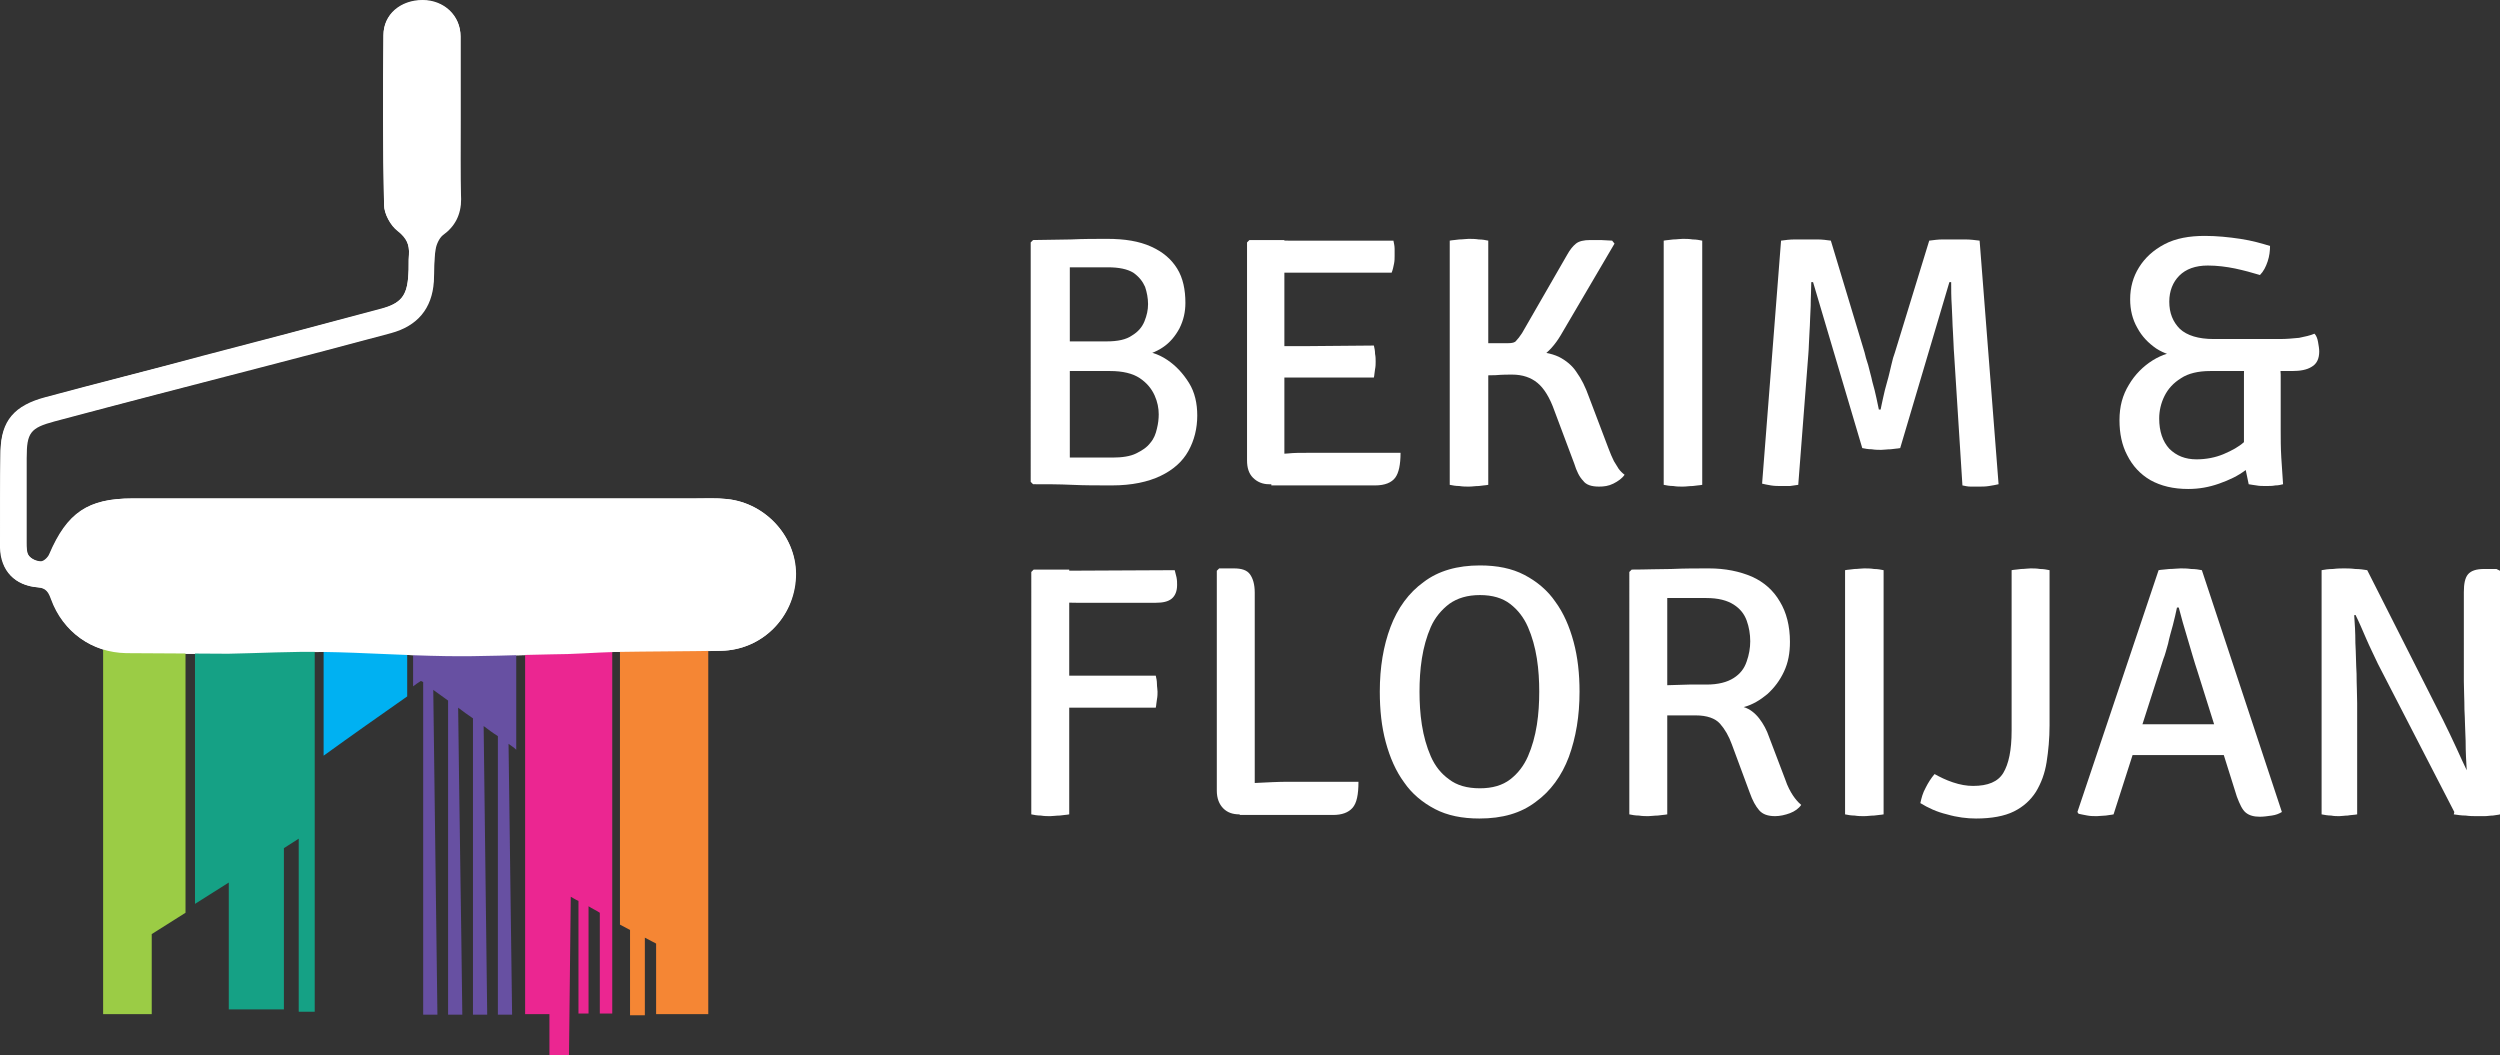 <svg xmlns="http://www.w3.org/2000/svg" xmlns:xlink="http://www.w3.org/1999/xlink" id="Layer_1" x="0px" y="0px" width="421.8px" height="178px" viewBox="0 0 421.8 178" style="enable-background:new 0 0 421.8 178;" xml:space="preserve"><rect x="0" y="0" width="421.8" height="178" fill="#333333" stroke="none"/><style type="text/css">	.st0{fill:#FFFFFF;}	.st1{fill:#9BCC45;}	.st2{fill:#00B1F2;}	.st3{fill:#6750A2;}	.st4{fill:#EB2691;}	.st5{fill:#F58634;}	.st6{fill:#15A185;}</style><g>	<g>		<path class="st0" d="M77.7,20.3L77.7,20.3c0-4.7,0-9.4,0-14.1c0-3.5-2.8-6.1-6.4-6.1c-3.7,0-6.6,2.4-6.6,5.9    c-0.1,9.5-0.1,19.1,0.1,28.6c0,1.5,1.1,3.5,2.3,4.4c1.5,1.2,2,2.3,1.9,4c-0.1,1.1,0,2.2-0.1,3.4c-0.2,3.6-1.3,4.8-4.7,5.8    c-10,2.6-19.9,5.3-29.9,7.9c-8.9,2.3-17.8,4.6-26.6,7c-5.3,1.4-7.4,4-7.6,9C0,81.4,0,86.9,0.1,92.4c0.1,4,2.5,6.4,6.4,6.7    c1.5,0.1,1.8,0.9,2.2,2c2,5.5,6.8,9,12.7,9.1c5.7,0.1,11.5,0.2,17.2,0.1c5.4,0,10.8-0.3,16.1-0.3c6.9,0.1,13.8,0.6,20.6,0.7    c6,0.1,11.9-0.1,17.9-0.3c3.6-0.1,7.1-0.4,10.7-0.4c5.9-0.1,11.9,0,17.8-0.2c6.9-0.2,12.3-5.6,12.6-12.4    c0.3-6.5-4.9-12.5-11.6-13.2c-1.8-0.2-3.6-0.1-5.5-0.1c-31.6,0-63.2,0-94.8,0c-7.5,0-11,2.4-14,9.4c-0.2,0.6-0.9,1.3-1.4,1.3    c-0.7,0-1.6-0.4-2.1-1c-0.4-0.5-0.4-1.4-0.4-2.2c0-4.8,0-9.5,0-14.3c0-4.3,0.6-5.1,4.7-6.2C20.8,68,32.4,65,44,62    c7.3-1.9,14.6-3.8,22-5.8c4.4-1.2,6.9-4.1,7.2-8.7c0.1-1.8,0-3.7,0.3-5.4c0.1-0.8,0.6-1.9,1.2-2.4c2.1-1.5,3.1-3.5,3.1-6.1    C77.6,29.2,77.7,24.7,77.7,20.3z"></path>		<path class="st1" d="M25.6,157.6c1.9-1.2,3.8-2.4,5.7-3.6v-45.9H17.4v63h8.2C25.6,166.6,25.6,162.1,25.6,157.6z"></path>		<path class="st2" d="M68.7,117.5v-9.4H54.6v19.4C59.3,124.1,64,120.8,68.7,117.5z"></path>		<path class="st3" d="M71.4,115.1c0,18.7,0,37.4,0,56.1h2.4c-0.2-18.3-0.5-36.6-0.7-54.8c0.8,0.6,1.7,1.2,2.5,1.8    c0,17.7,0,35.4,0,53H78c-0.2-17.3-0.5-34.5-0.7-51.8c0.8,0.6,1.6,1.2,2.5,1.8c0,16.7,0,33.3,0,50h2.4c-0.2-16.2-0.4-32.5-0.6-48.7    c0.8,0.6,1.6,1.2,2.4,1.7c0,15.7,0,31.3,0,47h2.4c-0.2-15.2-0.4-30.5-0.6-45.7c0.4,0.3,0.9,0.6,1.3,1v-19.4H69.7v8.7    c0.4-0.3,0.8-0.6,1.3-0.9C71.1,114.9,71.3,115,71.4,115.1z"></path>		<path class="st4" d="M88.6,108v63.1h4.1v6.9H96c0.1-8.9,0.2-17.8,0.3-26.7c0.4,0.2,0.8,0.5,1.3,0.7v19h1.7v-18.1    c0.6,0.4,1.3,0.7,1.9,1.1v17h2.1v-15.8v-4.4v-42.9H88.6V108z"></path>		<path class="st5" d="M104.6,108v48c0.6,0.3,1.1,0.6,1.7,0.9v14.4h2.5v-13.1c0.6,0.3,1.3,0.7,1.9,1c0,4,0,7.9,0,11.9h8.8V108    L104.6,108L104.6,108z"></path>		<path class="st6" d="M53.1,107.6v63.1h-2.7v-29.2c-0.8,0.5-1.7,1.1-2.5,1.6v27.2h-9.3v-21.4c-1.9,1.2-3.8,2.4-5.7,3.6v-44.9    L53.1,107.6L53.1,107.6z"></path>		<path class="st0" d="M77.7,20.3c0,4.4,0,8.8,0,13.2c0,2.6-1,4.5-3.1,6.1c-0.7,0.5-1.1,1.5-1.2,2.4c-0.2,1.8-0.2,3.6-0.3,5.4    c-0.3,4.6-2.8,7.5-7.2,8.7c-7.3,2-14.6,3.9-22,5.8C32.3,64.9,20.7,68,9.1,71c-4.1,1.1-4.7,1.9-4.7,6.2c0,4.8,0,9.5,0,14.3    c0,0.7,0,1.7,0.4,2.2c0.4,0.6,1.4,1,2.1,1c0.5,0,1.2-0.7,1.4-1.2c3-7,6.5-9.4,14-9.4c31.6,0,63.2,0,94.8,0c1.8,0,3.7-0.1,5.5,0.1    c6.8,0.7,12,6.7,11.6,13.2c-0.3,6.9-5.7,12.3-12.6,12.4c-5.9,0.1-11.9,0.1-17.8,0.2c-3.6,0.1-7.1,0.4-10.7,0.4    c-6,0.1-11.9,0.4-17.9,0.3c-6.9-0.1-13.8-0.6-20.6-0.7c-5.4-0.1-10.8,0.2-16.1,0.3c-5.7,0-11.5-0.1-17.2-0.1    c-5.8-0.1-10.7-3.6-12.7-9.1c-0.4-1.1-0.8-1.9-2.2-2c-3.9-0.3-6.3-2.8-6.4-6.7c0-5.5,0-11,0.1-16.4c0.1-5,2.3-7.6,7.6-9    c8.9-2.4,17.8-4.6,26.6-7c10-2.6,19.9-5.2,29.9-7.9c3.5-0.9,4.5-2.2,4.7-5.8c0.1-1.1,0-2.2,0.1-3.4c0.1-1.7-0.4-2.9-1.9-4    c-1.2-0.9-2.3-2.9-2.3-4.4c-0.2-9.5-0.2-19.1-0.1-28.6c0-3.5,2.9-5.9,6.6-5.9c3.6,0,6.4,2.6,6.4,6.1    C77.7,10.9,77.7,15.6,77.7,20.3L77.7,20.3z"></path>	</g>	<g>		<g>			<g>				<path class="st0" d="M174.3,40.5c2.2,0,4.4-0.1,6.4-0.1c2.1-0.1,4.1-0.1,6.1-0.1c3,0,5.4,0.4,7.4,1.3c2,0.9,3.4,2.1,4.4,3.7      c1,1.6,1.4,3.6,1.4,5.8c0,1.5-0.3,2.9-1,4.3c-0.7,1.3-1.6,2.4-2.8,3.2s-2.5,1.3-4.1,1.5v-0.9c1.7,0,3.3,0.5,4.8,1.5      s2.7,2.3,3.7,3.9c1,1.6,1.4,3.5,1.4,5.5c0,2.2-0.5,4.2-1.5,6c-1,1.8-2.6,3.2-4.7,4.2c-2.1,1-4.8,1.6-8.2,1.6      c-2.4,0-4.7,0-6.8-0.1s-4.3-0.1-6.5-0.1l-0.4-0.4V40.9L174.3,40.5z M180.3,77.2c1.3,0,2.5,0,3.8,0c1.2,0,2.4,0,3.6,0      c1.6,0,3-0.2,4-0.7s1.8-1,2.4-1.8c0.6-0.7,0.9-1.5,1.1-2.4c0.2-0.8,0.3-1.6,0.3-2.4c0-1-0.2-2.1-0.7-3.2      c-0.5-1.1-1.3-2.1-2.5-2.9s-2.9-1.2-5-1.2h-9.5v-5h8.9c1.9,0,3.3-0.3,4.3-1c1-0.6,1.7-1.4,2.1-2.4c0.4-1,0.6-1.9,0.6-2.9      s-0.2-2-0.5-2.9c-0.4-0.9-1-1.7-2-2.4c-1-0.6-2.4-0.9-4.3-0.9c-0.8,0-1.9,0-3.1,0c-1.2,0-2.4,0-3.3,0v32.1H180.3z"></path>				<path class="st0" d="M210.4,40.9l0.4-0.4h5.9v5.2c0,0.8,0,1.5,0,2.1c0,0.5,0,1.2,0,2v23.6c0,0.5,0,1,0,1.5s0,1,0,1.5v5.3h-2.6      c-1.1,0-2-0.4-2.7-1.1s-1-1.7-1-2.9L210.4,40.9L210.4,40.9z M235.1,40.6c0.1,0.5,0.2,0.9,0.2,1.4c0,0.4,0,0.8,0,1.2      s0,0.8-0.1,1.3s-0.2,1-0.4,1.5h-14.3c-0.5,0-1,0-1.7,0s-1.4,0-2.2,0s-1.4,0-2-0.1v-5.3H235.1z M231.8,58.3      c0.1,0.4,0.2,0.9,0.2,1.4c0.1,0.5,0.1,0.9,0.1,1.3c0,0.4,0,0.8-0.1,1.3s-0.1,1-0.2,1.4h-11.3c-0.5,0-1,0-1.7,0s-1.4,0-2.2,0      s-1.4,0-2,0v-5.3c0.6,0,1.3,0,2,0c0.8,0,1.5,0,2.2,0s1.3,0,1.7,0L231.8,58.3L231.8,58.3z M236.3,76.4c0,2-0.3,3.4-0.9,4.2      c-0.6,0.8-1.7,1.3-3.4,1.3h-17.5v-5.2c1-0.1,1.9-0.1,2.9-0.2c0.9-0.1,2-0.1,3.3-0.1H236.3z"></path>				<path class="st0" d="M244.6,40.6c0.5-0.1,1-0.1,1.6-0.2c0.6,0,1.1-0.1,1.6-0.1s1.1,0,1.7,0.1c0.6,0,1.1,0.1,1.6,0.2v41.2      c-0.5,0.1-1,0.1-1.6,0.2c-0.6,0-1.1,0.1-1.7,0.1c-0.4,0-1,0-1.6-0.1c-0.6,0-1.1-0.1-1.6-0.2V40.6z M264.4,43      c0.5-0.9,1-1.5,1.5-1.9c0.5-0.4,1.3-0.6,2.4-0.6c0.5,0,1.1,0,1.8,0c0.6,0,1.3,0.1,1.9,0.1l0.4,0.5l-9.1,15.5      c-0.9,1.5-2,2.8-3.4,3.7c-1.3,0.9-3,1.4-5,1.4h-7.1V58c1,0,2.2-0.1,3.4-0.1s2.3,0,3.3,0c0.6,0,1.1-0.1,1.3-0.4      c0.3-0.3,0.6-0.7,1-1.3L264.4,43z M274.1,80.1c-0.4,0.6-1.1,1.1-1.9,1.5c-0.8,0.4-1.6,0.5-2.4,0.5c-1.3,0-2.2-0.3-2.7-1      c-0.6-0.6-1.1-1.6-1.5-2.9l-3.3-8.8c-0.8-2.3-1.8-3.9-2.9-4.8c-1.1-0.9-2.5-1.4-4.3-1.4c-0.6,0-1.6,0-2.8,0.1      c-1.2,0-2.8,0.1-4.6,0.2v-4.2H258c2.1,0,3.7,0.3,5,0.9c1.2,0.6,2.3,1.5,3,2.6c0.8,1.1,1.5,2.5,2.1,4.2l3.3,8.7      c0.3,0.8,0.6,1.5,0.9,2.1c0.3,0.5,0.6,1,0.8,1.3C273.4,79.5,273.7,79.8,274.1,80.1z"></path>				<path class="st0" d="M280.7,40.6c0.5-0.1,1-0.1,1.6-0.2c0.6,0,1.1-0.1,1.6-0.1s1.1,0,1.7,0.1c0.6,0,1.1,0.1,1.6,0.2v41.2      c-0.5,0.1-1,0.1-1.6,0.2c-0.6,0-1.1,0.1-1.7,0.1c-0.5,0-1,0-1.6-0.1c-0.6,0-1.1-0.1-1.6-0.2V40.6z"></path>				<path class="st0" d="M300.5,40.6c0.7-0.1,1.5-0.2,2.3-0.2s1.5,0,2,0s1.2,0,1.9,0c0.7,0,1.5,0.1,2.2,0.2l5.7,18.9      c0.1,0.5,0.3,1.2,0.6,2.1c0.2,0.9,0.5,1.8,0.7,2.8c0.3,1,0.5,1.9,0.7,2.8c0.2,0.9,0.3,1.5,0.4,1.9h0.3c0.1-0.4,0.2-1.1,0.4-1.9      c0.2-0.9,0.4-1.8,0.7-2.8c0.3-1,0.5-2,0.7-2.8c0.2-0.9,0.4-1.6,0.6-2.1l5.8-18.9c0.8-0.1,1.5-0.2,2.2-0.2s1.3,0,1.9,0      c0.5,0,1.2,0,2,0s1.6,0.1,2.4,0.2l3.2,41.1c-0.4,0.1-1,0.2-1.6,0.3c-0.6,0.1-1.2,0.1-1.7,0.1s-1,0-1.4,0c-0.5,0-0.9-0.1-1.4-0.2      l-1.4-22.1c-0.1-1.1-0.1-2.4-0.2-3.8c-0.1-1.4-0.1-2.9-0.2-4.4s-0.1-2.8-0.1-4h-0.3l-8.3,28c-0.5,0.1-1,0.1-1.6,0.2      c-0.6,0-1.2,0.1-1.6,0.1s-1,0-1.6-0.1c-0.6,0-1.1-0.1-1.6-0.2l-8.3-28h-0.3c0,1.2-0.1,2.6-0.1,4c-0.1,1.5-0.1,3-0.2,4.4      s-0.1,2.7-0.2,3.8l-1.7,22c-0.5,0.1-0.9,0.1-1.4,0.2c-0.5,0-1,0-1.5,0s-1.1,0-1.7-0.1s-1.1-0.2-1.5-0.3L300.5,40.6z"></path>				<path class="st0" d="M384.7,57.2c1.1,0,2.1-0.1,3.2-0.2c1-0.2,1.9-0.4,2.6-0.7c0.3,0.3,0.5,0.8,0.6,1.4c0.1,0.6,0.2,1.1,0.2,1.6      c0,1.2-0.4,2.1-1.3,2.6c-0.8,0.5-1.9,0.7-3.3,0.7h-13.8c-2,0-3.7,0.4-4.9,1.2c-1.3,0.8-2.2,1.8-2.8,3c-0.6,1.2-0.9,2.5-0.9,3.8      c0,2.2,0.6,3.9,1.7,5.1c1.2,1.2,2.7,1.8,4.6,1.8c1.6,0,3.2-0.3,4.6-0.9s2.5-1.2,3.4-2v-8.2c0-0.9,0-1.9,0-3.2      c0-1.3,0.1-2.4,0.2-3.4h5.8c0.1,1,0.1,2.1,0.2,3.4c0,1.3,0,2.3,0,3.2v6.2c0,1.4,0,2.9,0.1,4.6s0.2,3.2,0.3,4.5      c-0.4,0.1-0.8,0.2-1.3,0.2c-0.5,0.1-1,0.1-1.6,0.1s-1.1,0-1.6-0.1s-0.9-0.1-1.3-0.2l-0.5-2.4c-1.3,1-2.8,1.7-4.5,2.3      c-1.7,0.6-3.4,0.9-5.2,0.9c-2.5,0-4.6-0.5-6.4-1.5c-1.7-1-3-2.4-3.9-4.2c-0.9-1.7-1.3-3.7-1.3-5.9c0-2.3,0.5-4.2,1.6-6      c1-1.7,2.4-3.1,4-4.1s3.3-1.5,5-1.5v0.9c-1.6-0.1-3-0.5-4.4-1.4c-1.3-0.9-2.4-2-3.2-3.5c-0.8-1.4-1.2-3-1.2-4.8      c0-2,0.5-3.8,1.5-5.4c1-1.6,2.4-2.9,4.3-3.9s4.2-1.4,6.8-1.4c2,0,4,0.2,6,0.5s3.7,0.8,5,1.2c0,0.8-0.1,1.7-0.4,2.6      c-0.3,0.9-0.7,1.7-1.3,2.3c-1.3-0.4-2.8-0.8-4.2-1.1c-1.5-0.3-3-0.5-4.6-0.5c-2.1,0-3.7,0.6-4.8,1.7c-1.1,1.1-1.7,2.6-1.7,4.4      c0,1.9,0.6,3.4,1.8,4.6c1.2,1.1,3.1,1.7,5.7,1.7C373.5,57.2,384.7,57.2,384.7,57.2z"></path>				<path class="st0" d="M180.4,137.4c-0.5,0.1-1,0.1-1.6,0.2c-0.6,0-1.1,0.1-1.6,0.1s-1,0-1.6-0.1c-0.6,0-1.1-0.1-1.6-0.2V96.5      l0.4-0.4h6v3.2c0,1.6,0,3.1,0,4.7s0,3.1,0,4.7L180.4,137.4L180.4,137.4z M198.2,96.2c0.1,0.4,0.2,0.8,0.3,1.2      c0.1,0.5,0.1,0.9,0.1,1.3c0,1-0.3,1.8-0.9,2.3c-0.6,0.5-1.5,0.7-2.7,0.7h-8.9c-1.7,0-3.2,0-4.5,0s-2.6-0.1-3.7-0.1v-5.3      L198.2,96.2L198.2,96.2z M195,114c0.1,0.4,0.2,0.9,0.2,1.4s0.1,0.9,0.1,1.3c0,0.3,0,0.8-0.1,1.3s-0.1,1-0.2,1.4h-12.1      c-0.8,0-1.6,0-2.5,0s-1.7,0-2.5-0.1v-5.2c0.8,0,1.6,0,2.5-0.1c0.9,0,1.7,0,2.5,0L195,114L195,114z"></path>				<path class="st0" d="M211.8,137.4h-2.7c-1.1,0-2-0.3-2.7-1s-1.1-1.7-1.1-3V96.3l0.4-0.4h2.5c1.3,0,2.2,0.3,2.7,1      s0.8,1.7,0.8,3.1v37.4H211.8z M229.2,131.9c0,2.2-0.3,3.6-1,4.4s-1.8,1.2-3.3,1.2h-15.7l-3.3-4.7c1.9-0.3,3.8-0.5,5.9-0.7      c2-0.1,3.9-0.2,5.5-0.2C217.3,131.9,229.2,131.9,229.2,131.9z"></path>				<path class="st0" d="M232.8,116.7c0-4.1,0.6-7.7,1.8-10.9c1.2-3.2,3.1-5.8,5.6-7.6c2.5-1.9,5.7-2.8,9.5-2.8      c2.9,0,5.4,0.5,7.5,1.6c2.1,1.1,3.9,2.6,5.2,4.5c1.4,1.9,2.4,4.2,3.1,6.8c0.7,2.6,1,5.4,1,8.4c0,4.1-0.6,7.7-1.8,11      c-1.2,3.2-3.1,5.8-5.6,7.6c-2.5,1.9-5.6,2.8-9.5,2.8c-2.9,0-5.4-0.5-7.5-1.6c-2.1-1.1-3.9-2.6-5.2-4.5c-1.4-1.9-2.4-4.2-3.1-6.8      C233.1,122.6,232.8,119.8,232.8,116.7z M239.5,116.7c0,1.8,0.1,3.7,0.4,5.6c0.3,1.9,0.8,3.7,1.5,5.3s1.7,2.9,3.1,3.9      c1.3,1,3,1.5,5.2,1.5c2.1,0,3.8-0.5,5.1-1.5s2.3-2.3,3-3.9c0.7-1.6,1.2-3.4,1.5-5.3c0.3-1.9,0.4-3.8,0.4-5.6      c0-1.8-0.1-3.7-0.4-5.6s-0.8-3.7-1.5-5.3c-0.7-1.6-1.7-2.9-3-3.9s-3-1.5-5.1-1.5s-3.8,0.5-5.2,1.5c-1.3,1-2.4,2.3-3.1,3.9      c-0.7,1.6-1.2,3.4-1.5,5.3C239.6,113,239.5,114.9,239.5,116.7z"></path>				<path class="st0" d="M302,108.3c0,1.9-0.3,3.5-1,5s-1.6,2.7-2.8,3.8c-1.2,1-2.5,1.8-4,2.2c1,0.3,1.9,1,2.6,1.9s1.3,2,1.7,3.2      l2.7,7.1c0.4,1.2,0.9,2.1,1.3,2.7c0.4,0.6,0.9,1.2,1.4,1.6c-0.4,0.6-1.1,1.1-1.9,1.4s-1.7,0.5-2.5,0.5c-1.2,0-2.1-0.3-2.7-1      s-1.1-1.6-1.6-3l-3-8.1c-0.5-1.4-1.2-2.6-2-3.5s-2.2-1.4-4.1-1.4h-7.6v-5c0.9,0,1.9-0.1,3.1-0.1c1.1,0,2.3-0.1,3.4-0.1      s2.1,0,2.9,0c2,0,3.5-0.4,4.6-1.1s1.8-1.6,2.2-2.8c0.4-1.1,0.6-2.3,0.6-3.4c0-1.2-0.2-2.4-0.6-3.5s-1.1-2-2.2-2.7      s-2.6-1.1-4.6-1.1c-0.6,0-1.3,0-2,0c-0.8,0-1.6,0-2.4,0s-1.6,0-2.2,0v36.5c-0.5,0.1-1,0.1-1.6,0.2c-0.6,0-1.1,0.1-1.6,0.1      c-0.4,0-1,0-1.6-0.1c-0.6,0-1.1-0.1-1.6-0.2V96.5l0.4-0.4c2.3,0,4.5-0.1,6.7-0.1c2.2-0.1,4.3-0.1,6.3-0.1c2.8,0,5.2,0.5,7.3,1.4      c2,0.9,3.6,2.3,4.7,4.2C301.4,103.3,302,105.6,302,108.3z"></path>				<path class="st0" d="M311.3,96.2c0.5-0.1,1-0.1,1.6-0.2c0.6,0,1.1-0.1,1.6-0.1s1.1,0,1.7,0.1c0.6,0,1.1,0.1,1.6,0.2v41.2      c-0.5,0.1-1,0.1-1.6,0.2c-0.6,0-1.1,0.1-1.7,0.1c-0.5,0-1,0-1.6-0.1c-0.6,0-1.1-0.1-1.6-0.2V96.2z"></path>				<path class="st0" d="M326.4,130.6c0.9,0.5,1.9,1,3.1,1.4c1.2,0.4,2.3,0.6,3.4,0.6c2.5,0,4.2-0.7,5.1-2.2s1.4-3.8,1.4-7.1V96.2      c0.5-0.1,1-0.1,1.6-0.2c0.6,0,1.1-0.1,1.6-0.1s1,0,1.6,0.1c0.6,0,1.1,0.1,1.6,0.2v26.2c0,2.2-0.2,4.3-0.5,6.2      c-0.3,1.9-0.9,3.5-1.8,5c-0.9,1.4-2.1,2.5-3.7,3.3s-3.8,1.2-6.4,1.2c-1.5,0-3.2-0.2-4.9-0.7c-1.7-0.4-3.2-1.1-4.5-1.9      c0.2-0.9,0.4-1.7,0.9-2.6C325.3,132.1,325.8,131.3,326.4,130.6z"></path>				<path class="st0" d="M364.2,96.2c0.5-0.1,1.1-0.1,1.8-0.2c0.7,0,1.4-0.1,1.9-0.1s1.1,0,1.8,0.1c0.7,0,1.3,0.1,1.8,0.2l13.5,40.8      c-0.5,0.3-1,0.5-1.7,0.6c-0.7,0.1-1.4,0.2-2,0.2c-1,0-1.8-0.2-2.4-0.7s-1-1.4-1.5-2.7l-6.6-21c-0.6-1.8-1.1-3.6-1.7-5.6      s-1.1-3.7-1.5-5.3h-0.3c-0.2,0.9-0.4,1.9-0.7,3c-0.3,1.1-0.6,2.1-0.8,3.1c-0.3,1-0.5,1.9-0.8,2.6l-8.4,26.2      c-0.4,0.1-0.8,0.1-1.3,0.2c-0.5,0-1,0.1-1.5,0.1s-1.1,0-1.6-0.1c-0.6-0.1-1-0.2-1.5-0.3l-0.2-0.3L364.2,96.2z M363.3,127.4      c-0.2,0-0.6,0-1.1,0c-0.6,0-1.2,0-1.7,0c-0.6,0-1,0-1.1,0h-3l2-5.2h2.6c0.2,0,0.5,0,1,0s1,0,1.5,0s0.8,0,1,0h6      c0.2,0,0.6,0,1.1,0s1,0,1.6,0c0.5,0,0.9,0,1.1,0h2.7l1.7,5.2h-3c-0.2,0-0.6,0-1.2,0s-1.2,0-1.8,0c-0.6,0-1,0-1.1,0H363.3z"></path>				<path class="st0" d="M391.7,96.2c0.5-0.1,1.2-0.2,1.9-0.2c0.8-0.1,1.4-0.1,1.9-0.1s1.1,0,1.9,0.1c0.7,0,1.4,0.1,2,0.2l-1.7,7.5      l-0.5,0.1c0.1,1.4,0.2,2.9,0.2,4.7c0.1,1.7,0.1,3.5,0.2,5.2c0,1.8,0.1,3.4,0.1,4.9v18.8c-0.5,0.1-1.1,0.1-1.6,0.2      c-0.5,0-1,0.1-1.4,0.1s-0.9,0-1.4-0.1c-0.5,0-1.1-0.1-1.6-0.2V96.2z M401.2,112c-0.7-1.5-1.4-2.9-2-4.3s-1.2-2.8-1.8-4l-3-3.6      l5-3.9l12.8,25.3c0.8,1.6,1.5,3.1,2.2,4.6s1.3,2.9,1.9,4.1l3.2,3.3l-5.2,3.9L401.2,112z M421.8,96.3v41.1      c-0.3,0.1-0.7,0.1-1.2,0.2c-0.5,0-0.9,0.1-1.4,0.1s-0.9,0-1.3,0c-0.6,0-1.2,0-1.9-0.1c-0.7,0-1.3-0.1-2-0.2l1.7-7.1l0.5-0.1      c-0.1-1.6-0.2-3.3-0.2-5.2c-0.1-1.8-0.1-3.6-0.2-5.3c0-1.7-0.1-3.3-0.1-4.7V99.9c0-1.4,0.2-2.4,0.7-3s1.4-0.9,2.7-0.9h2.1      L421.8,96.3z"></path>			</g>		</g>	</g></g></svg>